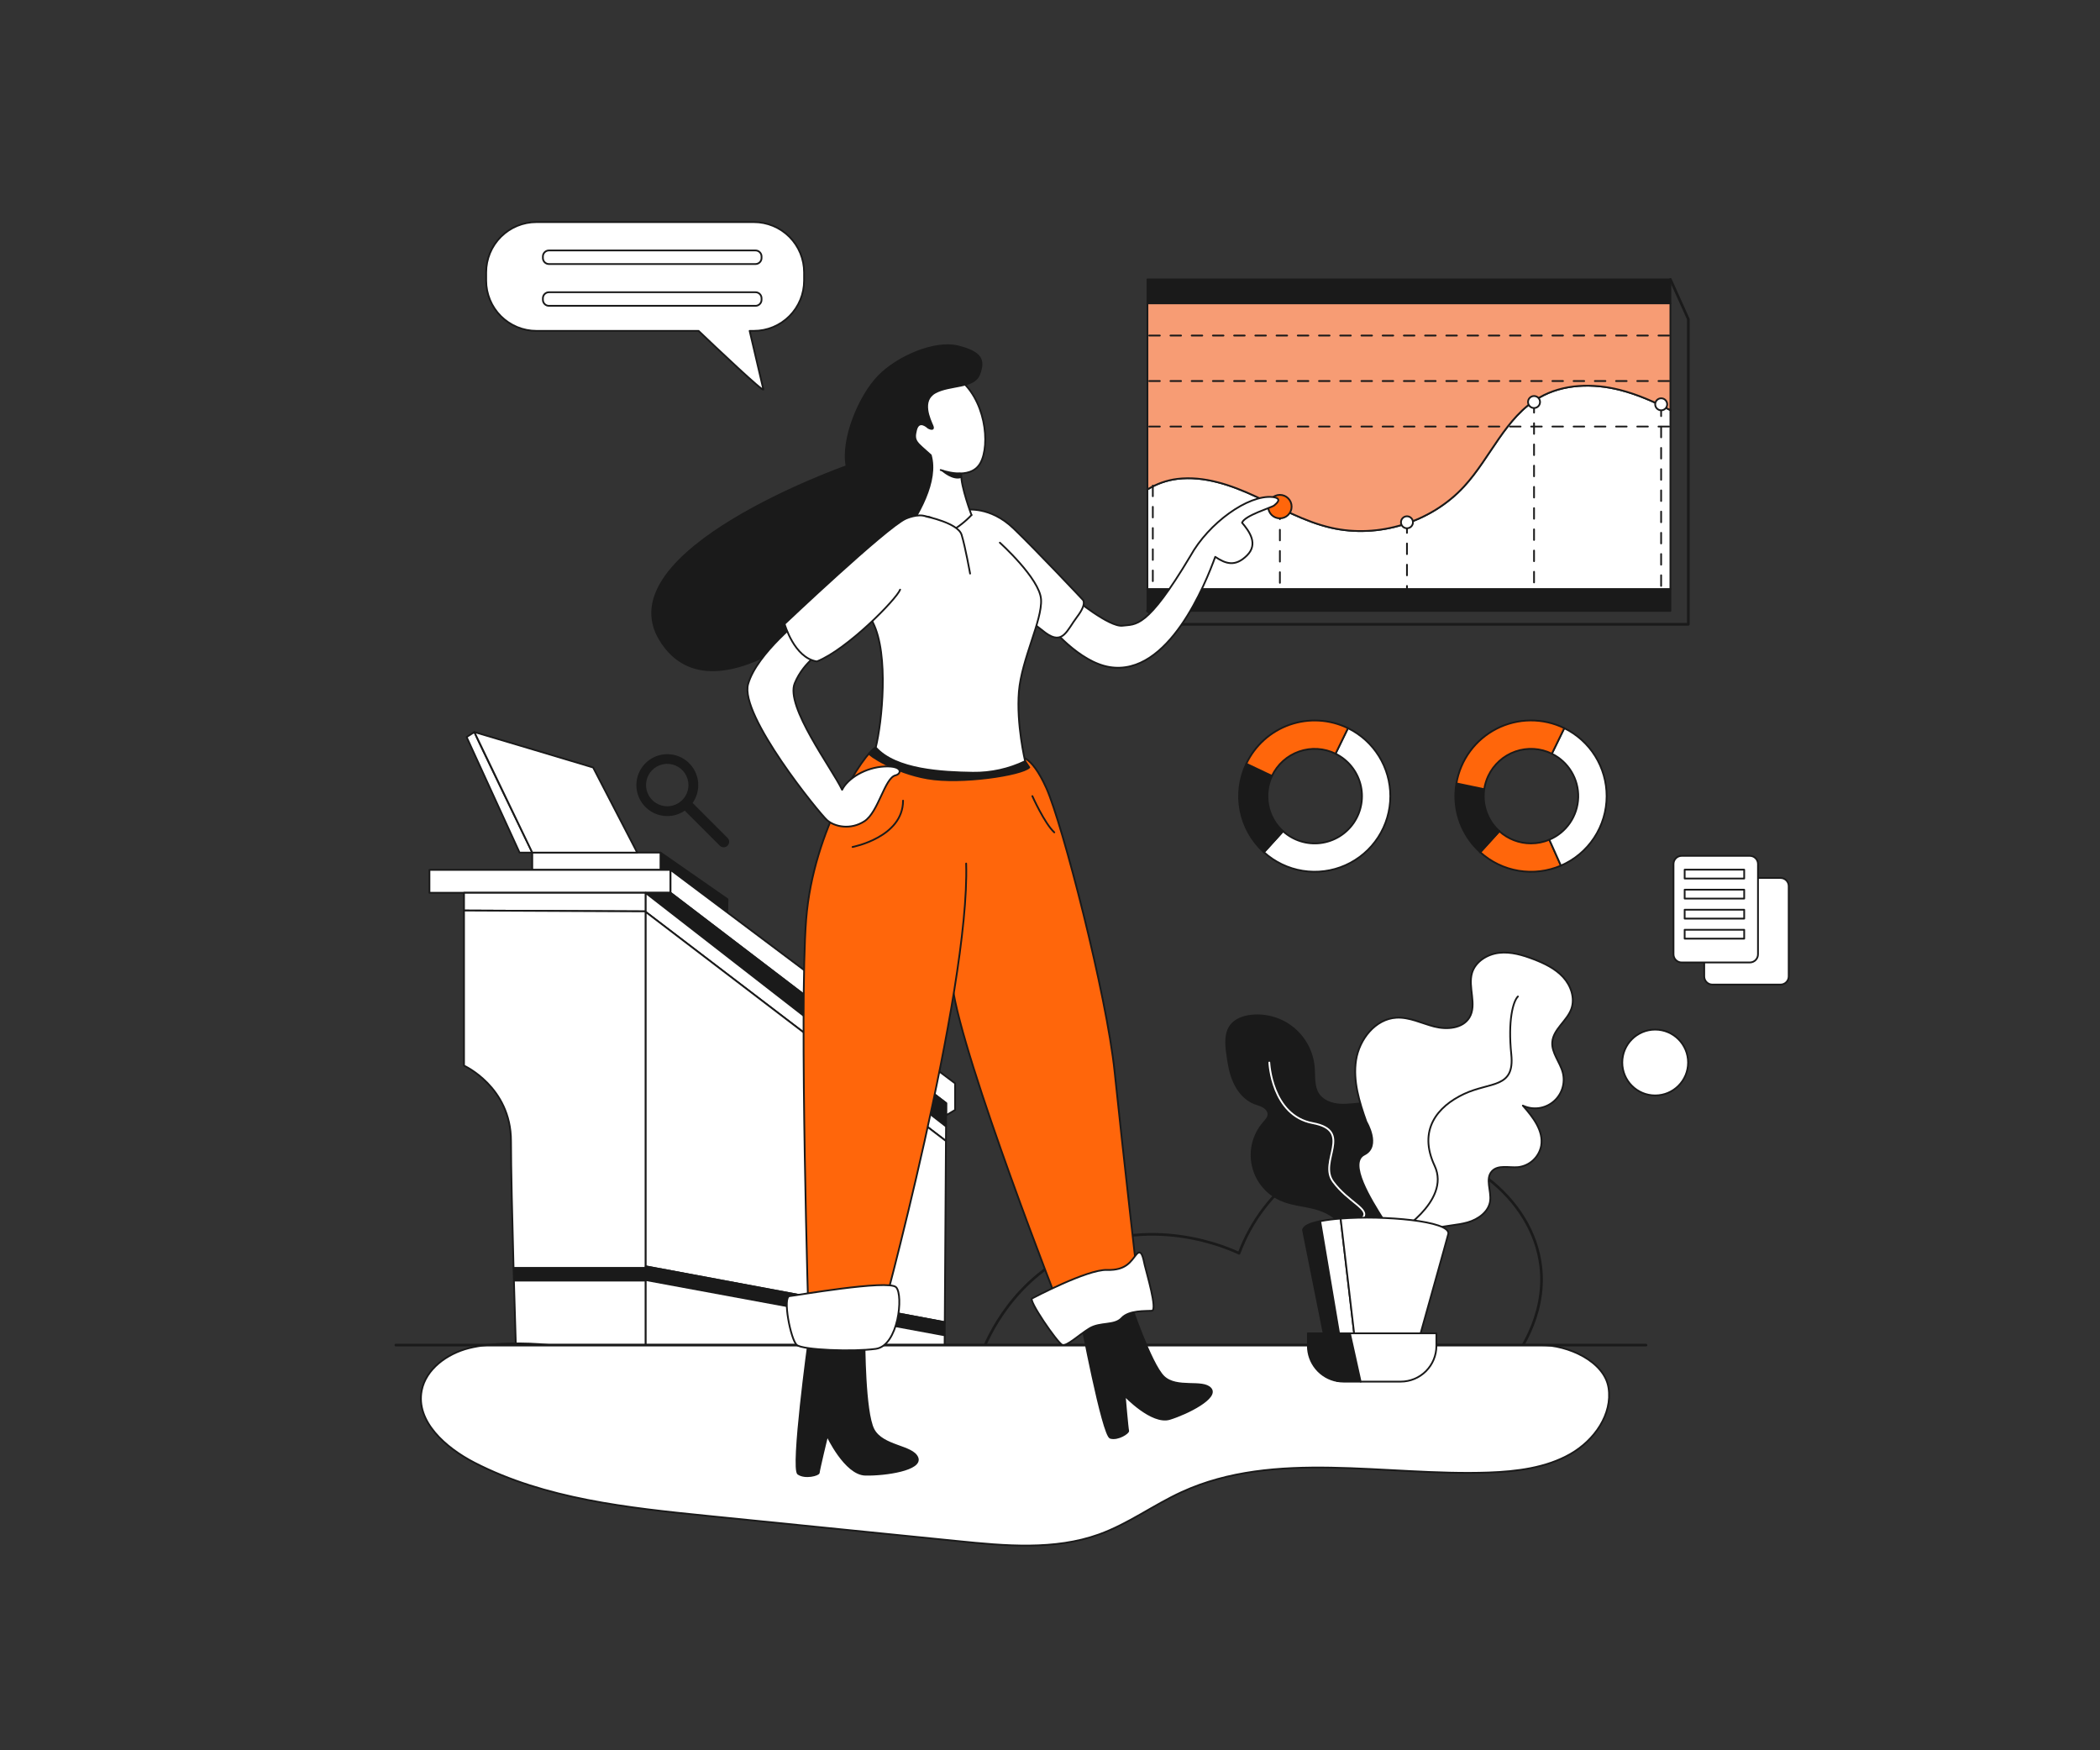 <svg width="384" height="320" viewBox="0 0 384 320" fill="none" xmlns="http://www.w3.org/2000/svg">
<rect x="0" y="0" width="384" height="320" fill="#333333" stroke="none"/>
<g clip-path="url(#clip0_756_7496)">
<path d="M179.145 248.352C180.078 245.727 184.104 235.363 195.265 229.445C210.155 221.55 224.942 228.35 226.572 229.134C231.029 217.248 241.89 209.308 253.675 209.183C266.897 209.041 280.294 218.746 281.75 231.614C282.797 240.841 277.293 248.088 275.55 250.211L179.145 248.352Z" stroke="#1A1A1A" stroke-width="0.485" stroke-linecap="round" stroke-linejoin="round"/>
<path d="M305.446 51.084L308.726 58.355V114.145H212.926L209.815 111.691" stroke="#1A1A1A" stroke-width="0.485" stroke-linecap="round" stroke-linejoin="round"/>
<path d="M245.402 224.511C244.578 222.543 242.451 221.455 240.387 220.923C238.322 220.392 236.145 220.247 234.192 219.382C232.905 218.809 231.771 217.942 230.881 216.85C229.991 215.759 229.37 214.473 229.068 213.098C228.765 211.722 228.79 210.295 229.141 208.93C229.491 207.566 230.157 206.303 231.085 205.244C231.467 204.808 231.918 204.351 231.946 203.771C231.974 203.192 231.542 202.66 231.025 202.358C230.508 202.055 229.928 201.929 229.379 201.711C227.676 201.035 226.41 199.524 225.656 197.853C224.903 196.183 224.61 194.347 224.372 192.531C224.147 190.81 224.012 188.896 225.046 187.506C225.907 186.353 227.393 185.836 228.825 185.688C230.197 185.543 231.584 185.672 232.904 186.07C234.225 186.467 235.453 187.125 236.517 188.003C237.58 188.881 238.458 189.963 239.098 191.185C239.737 192.407 240.127 193.744 240.243 195.119C240.383 196.791 240.15 198.615 241.071 200.017C241.909 201.297 243.519 201.869 245.046 201.956C246.573 202.042 248.094 201.739 249.623 201.675C251.152 201.61 252.786 201.828 253.966 202.802C254.443 203.196 254.822 203.696 255.073 204.262C255.325 204.827 255.441 205.444 255.413 206.062C255.386 206.681 255.215 207.284 254.914 207.825C254.614 208.366 254.191 208.83 253.681 209.18C252.893 209.72 251.823 210.083 251.562 210.998C251.324 211.836 251.94 212.703 252.691 213.141C253.442 213.579 254.325 213.731 255.127 214.066C257.518 215.076 258.995 217.886 258.458 220.425C257.92 222.963 255.428 224.937 252.832 224.882" fill="#1A1A1A"/>
<path d="M245.402 224.511C244.578 222.543 242.451 221.455 240.387 220.923C238.322 220.392 236.145 220.247 234.192 219.382C232.905 218.809 231.771 217.942 230.881 216.85C229.991 215.759 229.37 214.473 229.068 213.098C228.765 211.722 228.79 210.295 229.141 208.93C229.491 207.566 230.157 206.303 231.085 205.244C231.467 204.808 231.918 204.351 231.946 203.771C231.974 203.192 231.542 202.66 231.025 202.358C230.508 202.055 229.928 201.929 229.379 201.711C227.676 201.035 226.41 199.524 225.656 197.853C224.903 196.183 224.61 194.347 224.372 192.531C224.147 190.81 224.012 188.896 225.046 187.506C225.907 186.353 227.393 185.836 228.825 185.688C230.197 185.543 231.584 185.672 232.904 186.07C234.225 186.467 235.453 187.125 236.517 188.003C237.58 188.881 238.458 189.963 239.098 191.185C239.737 192.407 240.127 193.744 240.243 195.119C240.383 196.791 240.15 198.615 241.071 200.017C241.909 201.297 243.519 201.869 245.046 201.956C246.573 202.042 248.094 201.739 249.623 201.675C251.152 201.61 252.786 201.828 253.966 202.802C254.443 203.196 254.822 203.696 255.073 204.262C255.325 204.827 255.441 205.444 255.413 206.062C255.386 206.681 255.215 207.284 254.914 207.825C254.614 208.366 254.191 208.83 253.681 209.18C252.893 209.72 251.823 210.083 251.562 210.998C251.324 211.836 251.94 212.703 252.691 213.141C253.442 213.579 254.325 213.731 255.127 214.066C257.518 215.076 258.995 217.886 258.458 220.425C257.92 222.963 255.428 224.937 252.832 224.882" stroke="#1A1A1A" stroke-width="0.323" stroke-linecap="round" stroke-linejoin="round"/>
<path d="M232.102 194.258C232.102 194.258 232.506 203.939 240.044 205.339C247.582 206.739 241.017 212.327 243.772 216.056C246.527 219.784 250.579 221.079 249.202 222.618" stroke="white" stroke-width="0.323" stroke-linecap="round" stroke-linejoin="round"/>
<path d="M257.472 227.734C257.797 228.019 260.548 225.171 262.471 224.597C264.394 224.024 266.446 224.034 268.373 223.48C270.3 222.927 272.227 221.556 272.485 219.568C272.728 217.716 271.544 215.514 272.806 214.135C273.931 212.907 275.931 213.529 277.591 213.386C278.621 213.271 279.586 212.83 280.347 212.126C281.107 211.423 281.622 210.495 281.817 209.477C282.277 206.726 280.304 204.226 278.46 202.133C279.356 202.556 280.354 202.716 281.337 202.594C282.321 202.472 283.249 202.073 284.015 201.444C284.781 200.815 285.352 199.982 285.663 199.041C285.973 198.1 286.01 197.09 285.769 196.128C285.278 194.192 283.689 192.511 283.842 190.52C284.026 188.175 286.513 186.682 287.32 184.476C288.046 182.489 287.252 180.188 285.818 178.635C284.384 177.082 282.408 176.133 280.437 175.375C278.417 174.6 276.264 173.961 274.113 174.21C271.962 174.458 269.815 175.787 269.179 177.845C268.371 180.503 270.134 183.67 268.684 186.044C267.446 188.063 264.543 188.278 262.239 187.682C259.934 187.086 257.706 185.927 255.331 186.066C251.493 186.288 248.565 190.002 247.969 193.81C247.373 197.617 248.559 201.457 249.847 205.088C249.847 205.088 252.518 209.564 249.484 211.077C246.45 212.59 250.665 219.338 252.934 222.933" fill="white"/>
<path d="M257.472 227.734C257.797 228.019 260.548 225.171 262.471 224.597C264.394 224.024 266.446 224.034 268.373 223.48C270.3 222.927 272.227 221.556 272.485 219.568C272.728 217.716 271.544 215.514 272.806 214.135C273.931 212.907 275.931 213.529 277.591 213.386C278.621 213.271 279.586 212.83 280.347 212.126C281.107 211.423 281.622 210.495 281.817 209.477C282.277 206.726 280.304 204.226 278.46 202.133C279.356 202.556 280.354 202.716 281.337 202.594C282.321 202.472 283.249 202.073 284.015 201.444C284.781 200.815 285.352 199.982 285.663 199.041C285.973 198.1 286.01 197.09 285.769 196.128C285.278 194.192 283.689 192.511 283.842 190.52C284.026 188.175 286.513 186.682 287.32 184.476C288.046 182.489 287.252 180.188 285.818 178.635C284.384 177.082 282.408 176.133 280.437 175.375C278.417 174.6 276.264 173.961 274.113 174.21C271.962 174.458 269.815 175.787 269.179 177.845C268.371 180.503 270.134 183.67 268.684 186.044C267.446 188.063 264.543 188.278 262.239 187.682C259.934 187.086 257.706 185.927 255.331 186.066C251.493 186.288 248.565 190.002 247.969 193.81C247.373 197.617 248.559 201.457 249.847 205.088C249.847 205.088 252.518 209.564 249.484 211.077C246.45 212.59 250.665 219.338 252.934 222.933" stroke="#1A1A1A" stroke-width="0.323" stroke-linecap="round" stroke-linejoin="round"/>
<path d="M305.446 74.984C302.487 73.461 299.45 72.112 296.232 71.294C291.322 70.046 285.862 70.153 281.475 72.688C275.285 76.263 272.552 83.665 267.717 88.931C261.692 95.489 252.041 98.48 243.362 96.477C238.515 95.362 234.13 92.853 229.615 90.765C225.101 88.676 220.183 86.949 215.247 87.559C213.319 87.803 211.466 88.46 209.815 89.484V107.723H305.446V74.984Z" fill="white" stroke="#1A1A1A" stroke-width="0.323" stroke-linecap="round" stroke-linejoin="round"/>
<path d="M305.444 107.723H209.815V111.692H305.444V107.723Z" fill="#1A1A1A" stroke="#1A1A1A" stroke-width="0.323" stroke-linecap="round" stroke-linejoin="round"/>
<path d="M305.444 51.085H209.815V55.46H305.444V51.085Z" fill="#1A1A1A" stroke="#1A1A1A" stroke-width="0.323" stroke-linecap="round" stroke-linejoin="round"/>
<path d="M209.815 55.46V89.484C211.466 88.459 213.319 87.803 215.247 87.559C220.183 86.953 225.103 88.674 229.615 90.764C234.128 92.855 238.517 95.361 243.362 96.476C252.047 98.48 261.692 95.489 267.717 88.93C272.552 83.665 275.285 76.262 281.475 72.687C285.862 70.152 291.322 70.045 296.232 71.294C299.45 72.112 302.493 73.461 305.446 74.984V55.46H209.815Z" fill="#F79C74" stroke="#1A1A1A" stroke-width="0.323" stroke-linecap="round" stroke-linejoin="round"/>
<path d="M210.801 88.785V107.723" stroke="#1A1A1A" stroke-width="0.323" stroke-linecap="round" stroke-linejoin="round" stroke-dasharray="1.94 1.94"/>
<path d="M234.037 92.976V107.723" stroke="#1A1A1A" stroke-width="0.323" stroke-linecap="round" stroke-linejoin="round" stroke-dasharray="1.94 1.94"/>
<path d="M257.274 95.487V107.723" stroke="#1A1A1A" stroke-width="0.323" stroke-linecap="round" stroke-linejoin="round" stroke-dasharray="1.94 1.94"/>
<path d="M280.51 73.501V107.723" stroke="#1A1A1A" stroke-width="0.323" stroke-linecap="round" stroke-linejoin="round" stroke-dasharray="1.94 1.94"/>
<path d="M303.748 74.136V107.723" stroke="#1A1A1A" stroke-width="0.323" stroke-linecap="round" stroke-linejoin="round" stroke-dasharray="1.94 1.94"/>
<path d="M303.76 75.014C304.366 75.014 304.857 74.523 304.857 73.918C304.857 73.312 304.366 72.821 303.76 72.821C303.154 72.821 302.663 73.312 302.663 73.918C302.663 74.523 303.154 75.014 303.76 75.014Z" fill="white" stroke="#1A1A1A" stroke-width="0.323" stroke-linecap="round" stroke-linejoin="round"/>
<path d="M280.51 74.598C281.116 74.598 281.607 74.107 281.607 73.501C281.607 72.896 281.116 72.405 280.51 72.405C279.904 72.405 279.413 72.896 279.413 73.501C279.413 74.107 279.904 74.598 280.51 74.598Z" fill="white" stroke="#1A1A1A" stroke-width="0.323" stroke-linecap="round" stroke-linejoin="round"/>
<path d="M257.274 96.584C257.88 96.584 258.371 96.093 258.371 95.487C258.371 94.881 257.88 94.39 257.274 94.39C256.668 94.39 256.177 94.881 256.177 95.487C256.177 96.093 256.668 96.584 257.274 96.584Z" fill="white" stroke="#1A1A1A" stroke-width="0.323" stroke-linecap="round" stroke-linejoin="round"/>
<path d="M234.037 94.769C235.221 94.769 236.182 93.809 236.182 92.624C236.182 91.44 235.221 90.48 234.037 90.48C232.852 90.48 231.892 91.44 231.892 92.624C231.892 93.809 232.852 94.769 234.037 94.769Z" fill="#FF660B" stroke="#1A1A1A" stroke-width="0.323" stroke-linecap="round" stroke-linejoin="round"/>
<path d="M210.145 69.665H305.446" stroke="#1A1A1A" stroke-width="0.323" stroke-linecap="round" stroke-linejoin="round" stroke-dasharray="1.94 1.94"/>
<path d="M210.145 61.348H305.446" stroke="#1A1A1A" stroke-width="0.323" stroke-linecap="round" stroke-linejoin="round" stroke-dasharray="1.94 1.94"/>
<path d="M210.145 77.985H305.446" stroke="#1A1A1A" stroke-width="0.323" stroke-linecap="round" stroke-linejoin="round" stroke-dasharray="1.94 1.94"/>
<path d="M120.777 155.878L133.027 164.4L132.981 167.064L120.777 159.037V155.878Z" fill="#1A1A1A" stroke="#1A1A1A" stroke-width="0.323" stroke-linecap="round" stroke-linejoin="round"/>
<path d="M120.775 155.878H97.327V159.035H120.775V155.878Z" fill="white" stroke="#1A1A1A" stroke-width="0.323" stroke-linecap="round" stroke-linejoin="round"/>
<path d="M86.74 133.84C86.74 134.056 97.329 155.878 97.329 155.878H95.007L85.326 134.757L86.74 133.84Z" fill="white" stroke="#1A1A1A" stroke-width="0.323" stroke-linecap="round" stroke-linejoin="round"/>
<path d="M108.458 140.322C108.187 140.215 86.739 133.84 86.739 133.84L97.329 155.878H116.517L108.458 140.322Z" fill="white" stroke="#1A1A1A" stroke-width="0.323" stroke-linecap="round" stroke-linejoin="round"/>
<path d="M122.613 163.227H83.55H78.527V159.038H122.613V163.227Z" fill="white" stroke="#1A1A1A" stroke-width="0.323" stroke-linecap="round" stroke-linejoin="round"/>
<path d="M118.075 163.226H84.847V166.47L118.075 166.623V163.226Z" fill="white" stroke="#1A1A1A" stroke-width="0.323" stroke-linecap="round" stroke-linejoin="round"/>
<path d="M84.847 166.47V194.826C84.847 194.826 93.437 198.716 93.437 208.601C93.437 213.436 93.672 223.158 93.908 231.829H118.075V166.624L84.847 166.47Z" fill="white" stroke="#1A1A1A" stroke-width="0.323" stroke-linecap="round" stroke-linejoin="round"/>
<path d="M93.908 231.829C93.93 232.604 93.951 233.37 93.973 234.125H118.075V231.829H93.908Z" fill="#1A1A1A" stroke="#1A1A1A" stroke-width="0.323" stroke-linecap="round" stroke-linejoin="round"/>
<path d="M93.973 234.125C94.199 242.178 94.411 248.791 94.411 248.791H118.075V234.125H93.973Z" fill="white" stroke="#1A1A1A" stroke-width="0.323" stroke-linecap="round" stroke-linejoin="round"/>
<path d="M122.613 159.038L174.643 198.068V202.93L173.017 203.901V201.689L122.613 163.227V159.038Z" fill="white" stroke="#1A1A1A" stroke-width="0.323" stroke-linecap="round" stroke-linejoin="round"/>
<path d="M173.016 201.689L122.613 163.226H118.074V163.26L172.99 205.947L173.016 201.689Z" fill="#1A1A1A" stroke="#1A1A1A" stroke-width="0.323" stroke-linecap="round" stroke-linejoin="round"/>
<path d="M172.99 205.947L118.074 163.261V166.723L172.972 208.603L172.99 205.947Z" fill="white" stroke="#1A1A1A" stroke-width="0.323" stroke-linecap="round" stroke-linejoin="round"/>
<path d="M172.972 208.603L118.074 166.723V231.524L172.758 241.73L172.972 208.603Z" fill="white" stroke="#1A1A1A" stroke-width="0.323" stroke-linecap="round" stroke-linejoin="round"/>
<path d="M172.758 241.729L118.074 231.523V234.028L172.742 244.131L172.758 241.729Z" fill="#1A1A1A" stroke="#1A1A1A" stroke-width="0.323" stroke-linecap="round" stroke-linejoin="round"/>
<path d="M118.074 234.028V248.79L172.705 249.762L172.742 244.131L118.074 234.028Z" fill="white" stroke="#1A1A1A" stroke-width="0.323" stroke-linecap="round" stroke-linejoin="round"/>
<path d="M100.38 245.9H281.63C286.808 245.9 293.381 248.92 294.13 253.731C294.879 258.542 291.573 263.313 287.148 265.838C282.722 268.362 277.386 269.031 272.201 269.215C253.274 269.881 233.12 264.991 216.093 272.784C210.919 275.153 206.324 278.607 200.945 280.54C192.821 283.46 183.791 282.632 175.142 281.752L129.439 277.148C114.787 275.672 99.697 274.072 86.775 267.421C81.438 264.674 76.017 259.849 77.112 254.228C77.869 250.338 81.705 247.494 85.773 246.472C89.841 245.45 96.199 245.446 100.38 245.9Z" fill="white" stroke="#1A1A1A" stroke-width="0.323" stroke-linecap="round" stroke-linejoin="round"/>
<path d="M72.387 245.92H300.977" stroke="#1A1A1A" stroke-width="0.485" stroke-linecap="round" stroke-linejoin="round"/>
<path d="M147.869 245.062C147.869 245.062 144.657 268.56 145.954 269.451C147.251 270.342 149.723 269.653 149.723 269.249C149.723 268.845 151.262 262.483 151.262 262.483C151.262 262.483 154.544 269.532 158.232 269.615C161.92 269.697 168.646 268.681 167.754 266.494C166.861 264.307 161.393 264.509 159.731 261.35C158.069 258.191 158.071 245.191 158.071 245.347C158.071 245.502 147.869 245.062 147.869 245.062Z" fill="#1A1A1A" stroke="#1A1A1A" stroke-width="0.323" stroke-linecap="round" stroke-linejoin="round"/>
<path d="M197.565 240.821C197.565 240.821 201.635 262.463 203.039 262.869C204.443 263.275 206.418 261.94 206.299 261.584C206.18 261.229 205.669 255.171 205.669 255.171C205.669 255.171 210.629 260.423 213.901 259.413C217.174 258.403 222.803 255.537 221.375 253.871C219.947 252.204 215.188 253.99 212.797 251.693C210.405 249.397 206.588 237.94 206.634 238.084C206.681 238.227 197.565 240.821 197.565 240.821Z" fill="#1A1A1A" stroke="#1A1A1A" stroke-width="0.323" stroke-linecap="round" stroke-linejoin="round"/>
<path d="M171.887 156.094C171.887 156.094 172.372 166.799 174.156 180.241C175.939 193.683 194.093 239.877 194.093 239.877L208.193 235.502C208.193 235.502 205.276 210.053 203.818 195.961C202.36 181.869 194.254 150.584 191.338 144.103C188.421 137.621 186.258 138.27 185.826 138.377L169.354 138.308" fill="#FF660B"/>
<path d="M171.887 156.094C171.887 156.094 172.372 166.799 174.156 180.241C175.939 193.683 194.093 239.877 194.093 239.877L208.193 235.502C208.193 235.502 205.276 210.053 203.818 195.961C202.36 181.869 194.254 150.584 191.338 144.103C188.421 137.621 186.258 138.27 185.826 138.377L169.354 138.308" stroke="#1A1A1A" stroke-width="0.323" stroke-linecap="round" stroke-linejoin="round"/>
<path d="M176.668 157.878C177.398 181.384 160.866 241.978 160.866 241.978H147.868C147.868 241.978 146.121 184.616 147.412 168.088C148.702 151.56 158.163 137.512 160.136 136.648C162.11 135.783 163.027 137.028 163.027 137.028L181.126 133.84" fill="#FF660B"/>
<path d="M176.668 157.878C177.398 181.384 160.866 241.978 160.866 241.978H147.868C147.868 241.978 146.121 184.616 147.412 168.088C148.702 151.56 158.163 137.512 160.136 136.648C162.11 135.783 163.027 137.028 163.027 137.028L181.126 133.84" stroke="#1A1A1A" stroke-width="0.323" stroke-linecap="round" stroke-linejoin="round"/>
<path d="M158.909 137.757C158.674 137.925 163.489 141.255 169.573 142.307C175.851 143.392 186.816 141.675 188.212 140.306L187.048 138.549L183.756 137.117L160.698 136.379L158.909 137.757Z" fill="#1A1A1A" stroke="#1A1A1A" stroke-width="0.323" stroke-linecap="round" stroke-linejoin="round"/>
<path d="M196.332 109.316C196.332 109.316 202.844 114.717 205.276 114.394C207.708 114.071 209.653 115.095 217.675 101.645C220.998 95.648 228.211 90.423 232.709 90.869C234.573 91.112 233.478 92.002 232.993 92.409C232.509 92.814 227.603 94.226 227.116 95.567C228.455 97.149 230.146 99.458 228.009 101.564C225.872 103.671 224.159 103.103 222.214 101.807C220.471 106.587 213.702 123.721 202.899 121.956C197.28 121.037 192.093 114.555 192.093 114.555" fill="white"/>
<path d="M196.332 109.316C196.332 109.316 202.844 114.717 205.276 114.394C207.708 114.071 209.653 115.095 217.675 101.645C220.998 95.648 228.211 90.423 232.709 90.869C234.573 91.112 233.478 92.002 232.993 92.409C232.509 92.814 227.603 94.226 227.116 95.567C228.455 97.149 230.146 99.458 228.009 101.564C225.872 103.671 224.159 103.103 222.214 101.807C220.471 106.587 213.702 123.721 202.899 121.956C197.28 121.037 192.093 114.555 192.093 114.555" stroke="#1A1A1A" stroke-width="0.323" stroke-linecap="round" stroke-linejoin="round"/>
<path d="M176.668 93.219C176.668 93.219 181.017 92.463 185.339 96.622C189.662 100.781 197.983 109.64 197.983 109.64C197.983 109.64 198.848 110.288 196.957 112.772C195.067 115.257 194.364 118.024 191.175 115.691C187.985 113.358 180.159 106.291 180.159 106.291" fill="white"/>
<path d="M176.668 93.219C176.668 93.219 181.017 92.463 185.339 96.622C189.662 100.781 197.983 109.64 197.983 109.64C197.983 109.64 198.848 110.288 196.957 112.772C195.067 115.257 194.364 118.024 191.175 115.691C187.985 113.358 180.159 106.291 180.159 106.291" stroke="#1A1A1A" stroke-width="0.323" stroke-linecap="round" stroke-linejoin="round"/>
<path d="M182.829 99.215C182.829 99.215 190.123 105.777 190.365 109.587C190.607 113.396 186.8 120.524 186.315 126.446C185.831 132.368 187.45 139.17 187.45 139.17C184.469 140.604 181.195 141.325 177.887 141.277C172.375 141.196 163.785 140.79 160.139 136.658C161.272 132.121 162.583 119.692 159.618 113.81C156.653 107.928 163.948 97.219 164.11 97.209C164.271 97.199 170.389 92.418 170.389 92.418L177.644 94.159" fill="white"/>
<path d="M182.829 99.215C182.829 99.215 190.123 105.777 190.365 109.587C190.607 113.396 186.8 120.524 186.315 126.446C185.831 132.368 187.45 139.17 187.45 139.17C184.469 140.604 181.195 141.325 177.887 141.277C172.375 141.196 163.785 140.79 160.139 136.658C161.272 132.121 162.583 119.692 159.618 113.81C156.653 107.928 163.948 97.219 164.11 97.209C164.271 97.199 170.389 92.418 170.389 92.418L177.644 94.159" stroke="#1A1A1A" stroke-width="0.323" stroke-linecap="round" stroke-linejoin="round"/>
<path d="M172.009 85.927C172.009 85.927 177.397 87.991 179.262 84.671C181.126 81.35 180.272 72.72 174.905 68.951C169.654 71.259 162.203 76.406 162.203 76.406L161.597 89.573L165.568 95.852C165.568 95.852 167.553 94.273 169.498 94.438C171.443 94.604 172.124 97.395 173.754 97.193C175.199 96.39 176.511 95.368 177.644 94.164C177.644 94.164 175.658 88.858 175.78 86.751" fill="white"/>
<path d="M172.009 85.927C172.009 85.927 177.397 87.991 179.262 84.671C181.126 81.35 180.272 72.72 174.905 68.951C169.654 71.259 162.203 76.406 162.203 76.406L161.597 89.573L165.568 95.852C165.568 95.852 167.553 94.273 169.498 94.438C171.443 94.604 172.124 97.395 173.754 97.193C175.199 96.39 176.511 95.368 177.644 94.164C177.644 94.164 175.658 88.858 175.78 86.751" stroke="#1A1A1A" stroke-width="0.323" stroke-linecap="round" stroke-linejoin="round"/>
<path d="M172.401 86.095C172.401 86.095 174.243 87.723 175.695 87.238L175.56 86.579C175.56 86.579 173.294 86.888 172.401 86.095Z" fill="#1A1A1A" stroke="#1A1A1A" stroke-width="0.323" stroke-linecap="round" stroke-linejoin="round"/>
<path d="M154.807 85.224C154.807 85.224 110.612 100.777 120.769 117.094C130.927 133.412 156.643 107.91 156.643 107.91C156.643 107.91 172.852 92.625 170.206 83.225C167.665 80.902 166.974 80.74 167.503 78.634C168.032 76.527 169.725 78.201 169.725 78.201C169.725 78.201 170.957 78.904 170.503 77.824C170.048 76.743 168.319 73.233 171.022 71.764C173.724 70.296 178.091 71.009 179.071 68.415C180.05 65.822 179.45 64.418 175.233 63.338C171.016 62.257 164.158 65.176 160.646 68.791C157.134 72.407 153.841 80.308 154.807 85.224Z" fill="#1A1A1A" stroke="#1A1A1A" stroke-width="0.323" stroke-linecap="round" stroke-linejoin="round"/>
<path d="M146.929 112.827C146.929 112.827 138.42 119.391 136.8 125.063C135.18 130.734 149.848 148.722 151.225 149.938C152.603 151.154 155.521 151.8 158.074 150.14C160.627 148.48 161.761 142.239 163.746 141.754C164.841 141.51 165.204 139.971 161.726 140.138C158.248 140.306 155 142.328 153.986 144.394C152.082 140.423 143.587 129.147 145.315 124.933C147.044 120.72 150.88 118.72 150.88 118.72L146.929 112.827Z" fill="white" stroke="#1A1A1A" stroke-width="0.323" stroke-linecap="round" stroke-linejoin="round"/>
<path d="M164.594 107.803C163.946 109.532 154.879 118.769 149.369 120.932C145.208 120.284 143.467 114.065 143.467 114.065C143.467 114.065 162.072 96.446 165.62 94.834C165.62 94.834 167.858 93.808 169.355 94.43C169.355 94.43 175.166 95.604 175.836 97.773C176.507 99.942 177.388 104.868 177.388 104.868" fill="white"/>
<path d="M164.594 107.803C163.946 109.532 154.879 118.769 149.369 120.932C145.208 120.284 143.467 114.065 143.467 114.065C143.467 114.065 162.072 96.446 165.62 94.834C165.62 94.834 167.858 93.808 169.355 94.43C169.355 94.43 175.166 95.604 175.836 97.773C176.507 99.942 177.388 104.868 177.388 104.868" stroke="#1A1A1A" stroke-width="0.323" stroke-linecap="round" stroke-linejoin="round"/>
<path d="M188.775 237.365C188.775 237.365 198.793 232.059 202.401 232.18C206.008 232.301 206.816 230.517 207.79 229.352C208.763 228.187 209.046 230.081 209.329 231.337C209.611 232.594 211.72 239.56 210.625 239.643C209.531 239.726 206.453 239.52 205.115 240.978C203.778 242.436 201.185 241.667 199.199 242.883C197.214 244.099 195.105 246.165 194.255 245.88C193.405 245.595 187.778 237.411 188.775 237.365Z" fill="white" stroke="#1A1A1A" stroke-width="0.323" stroke-linecap="round" stroke-linejoin="round"/>
<path d="M144.415 236.961C144.98 236.947 162.486 233.88 163.863 235.345C165.241 236.809 164.267 246.05 160.137 246.609C156.006 247.169 146.844 246.823 145.711 245.906C144.578 244.989 143.035 236.991 144.415 236.961Z" fill="white" stroke="#1A1A1A" stroke-width="0.323" stroke-linecap="round" stroke-linejoin="round"/>
<path d="M137.85 40.605H98.085C95.649 40.605 93.313 41.572 91.59 43.295C89.868 45.017 88.9 47.353 88.899 49.789V51.31C88.9 53.746 89.868 56.082 91.59 57.804C93.313 59.526 95.649 60.494 98.085 60.494H127.741C130.812 63.42 139.761 71.906 139.583 71.189C139.418 70.534 137.836 63.752 137.077 60.494H137.855C140.29 60.493 142.625 59.525 144.346 57.803C146.067 56.08 147.034 53.745 147.034 51.31V49.799C147.036 48.592 146.799 47.397 146.338 46.281C145.877 45.166 145.201 44.152 144.348 43.298C143.495 42.445 142.482 41.767 141.367 41.305C140.252 40.843 139.057 40.605 137.85 40.605Z" fill="white" stroke="#1A1A1A" stroke-width="0.323" stroke-linecap="round" stroke-linejoin="round"/>
<path d="M138.149 45.79H100.377C99.767 45.79 99.272 46.285 99.272 46.895V47.17C99.272 47.78 99.767 48.274 100.377 48.274H138.149C138.76 48.274 139.254 47.78 139.254 47.17V46.895C139.254 46.285 138.76 45.79 138.149 45.79Z" fill="white" stroke="#1A1A1A" stroke-width="0.323" stroke-linecap="round" stroke-linejoin="round"/>
<path d="M138.149 53.429H100.377C99.767 53.429 99.272 53.923 99.272 54.533V54.808C99.272 55.418 99.767 55.913 100.377 55.913H138.149C138.76 55.913 139.254 55.418 139.254 54.808V54.533C139.254 53.923 138.76 53.429 138.149 53.429Z" fill="white" stroke="#1A1A1A" stroke-width="0.323" stroke-linecap="round" stroke-linejoin="round"/>
<path d="M234.568 151.932L231.069 155.769L231.124 155.82C232.196 154.646 233.416 153.301 234.61 151.982C234.598 151.958 234.588 151.946 234.568 151.932Z" fill="white" stroke="#1A1A1A" stroke-width="0.323" stroke-linecap="round" stroke-linejoin="round"/>
<path d="M254.23 145.553C254.23 148.229 253.453 150.847 251.994 153.09C250.535 155.333 248.456 157.105 246.01 158.191C243.565 159.276 240.857 159.629 238.214 159.206C235.572 158.784 233.109 157.604 231.124 155.81C232.197 154.636 233.416 153.291 234.61 151.972C235.528 152.801 236.613 153.423 237.791 153.797C238.97 154.171 240.215 154.288 241.443 154.14C242.67 153.991 243.852 153.581 244.908 152.937C245.963 152.293 246.868 151.43 247.562 150.406C248.256 149.383 248.722 148.222 248.928 147.003C249.135 145.784 249.078 144.534 248.761 143.339C248.443 142.144 247.873 141.031 247.089 140.075C246.305 139.119 245.324 138.342 244.214 137.797C244.966 136.258 245.749 134.648 246.485 133.131C248.809 134.27 250.767 136.037 252.136 138.233C253.505 140.429 254.231 142.965 254.23 145.553Z" fill="white" stroke="#1A1A1A" stroke-width="0.323" stroke-linecap="round" stroke-linejoin="round"/>
<path d="M234.568 151.932L231.07 155.769C228.887 153.774 227.401 151.131 226.83 148.23C226.259 145.328 226.633 142.319 227.897 139.646L232.585 141.867C231.796 143.538 231.562 145.418 231.919 147.232C232.276 149.045 233.205 150.697 234.568 151.944V151.932Z" fill="#1A1A1A" stroke="#1A1A1A" stroke-width="0.323" stroke-linecap="round" stroke-linejoin="round"/>
<path d="M246.485 133.132C245.749 134.649 244.966 136.258 244.214 137.797C243.186 137.292 242.067 136.996 240.923 136.927C239.779 136.857 238.633 137.016 237.551 137.393C236.468 137.771 235.472 138.36 234.62 139.126C233.767 139.892 233.075 140.82 232.584 141.855L227.896 139.633C228.681 137.979 229.787 136.497 231.148 135.273C232.51 134.048 234.101 133.107 235.83 132.502C237.558 131.897 239.389 131.641 241.217 131.749C243.045 131.856 244.833 132.326 246.479 133.13L246.485 133.132Z" fill="#FF660B" stroke="#1A1A1A" stroke-width="0.323" stroke-linecap="round" stroke-linejoin="round"/>
<path d="M234.61 151.972C233.416 153.291 232.196 154.636 231.124 155.809L231.069 155.759L234.568 151.921C234.588 151.946 234.598 151.958 234.61 151.972Z" fill="white" stroke="#1A1A1A" stroke-width="0.323" stroke-linecap="round" stroke-linejoin="round"/>
<path d="M274.122 151.932L270.624 155.769L270.678 155.82C271.751 154.646 272.971 153.301 274.164 151.982C274.152 151.958 274.136 151.946 274.122 151.932Z" fill="white" stroke="#1A1A1A" stroke-width="0.323" stroke-linecap="round" stroke-linejoin="round"/>
<path d="M279.953 154.196C277.814 154.2 275.751 153.408 274.164 151.974C272.971 153.293 271.741 154.638 270.678 155.812C272.644 157.588 275.078 158.763 277.692 159.196C280.305 159.63 282.989 159.304 285.423 158.258L283.308 153.523C282.246 153.969 281.105 154.198 279.953 154.196Z" fill="#FF660B" stroke="#1A1A1A" stroke-width="0.323" stroke-linecap="round" stroke-linejoin="round"/>
<path d="M293.784 145.553C293.785 142.965 293.059 140.429 291.69 138.233C290.321 136.037 288.363 134.27 286.038 133.131C285.303 134.648 284.519 136.258 283.768 137.797C285.256 138.529 286.502 139.673 287.357 141.093C288.213 142.514 288.642 144.15 288.593 145.807C288.545 147.464 288.021 149.073 287.084 150.441C286.146 151.808 284.836 152.878 283.308 153.521L285.422 158.255C287.905 157.187 290.02 155.415 291.506 153.157C292.993 150.899 293.784 148.256 293.784 145.553Z" fill="white" stroke="#1A1A1A" stroke-width="0.323" stroke-linecap="round" stroke-linejoin="round"/>
<path d="M271.31 145.553C271.311 145.13 271.342 144.708 271.405 144.289L266.317 143.225C266.185 143.994 266.117 144.773 266.115 145.553C266.112 147.474 266.511 149.374 267.286 151.132C268.061 152.89 269.195 154.466 270.615 155.759L274.113 151.922C273.229 151.114 272.523 150.13 272.04 149.033C271.557 147.937 271.308 146.752 271.31 145.553Z" fill="#1A1A1A" stroke="#1A1A1A" stroke-width="0.323" stroke-linecap="round" stroke-linejoin="round"/>
<path d="M286.038 133.131C285.302 134.648 284.519 136.256 283.767 137.797C282.739 137.291 281.62 136.994 280.476 136.924C279.332 136.855 278.186 137.013 277.104 137.391C276.022 137.768 275.025 138.358 274.173 139.124C273.321 139.89 272.63 140.819 272.139 141.855C271.774 142.624 271.526 143.445 271.404 144.289L266.316 143.224C266.679 141.105 267.531 139.099 268.803 137.365C270.076 135.632 271.736 134.22 273.65 133.239C275.564 132.259 277.68 131.739 279.83 131.719C281.981 131.699 284.106 132.181 286.038 133.125V133.131Z" fill="#FF660B" stroke="#1A1A1A" stroke-width="0.323" stroke-linecap="round" stroke-linejoin="round"/>
<path d="M274.164 151.972C272.971 153.291 271.74 154.636 270.678 155.809L270.624 155.759L274.122 151.921C274.136 151.946 274.152 151.958 274.164 151.972Z" fill="white" stroke="#1A1A1A" stroke-width="0.323" stroke-linecap="round" stroke-linejoin="round"/>
<path d="M254.999 225.779C254.999 225.779 265.411 219.702 262.332 213.137C259.254 206.573 262.858 202.281 267.701 200.009C272.544 197.737 276.992 199.035 276.352 192.796C275.711 186.557 276.677 183.073 277.564 182.182" fill="white"/>
<path d="M254.999 225.779C254.999 225.779 265.411 219.702 262.332 213.137C259.254 206.573 262.858 202.281 267.701 200.009C272.544 197.737 276.992 199.035 276.352 192.796C275.711 186.557 276.677 183.073 277.564 182.182" stroke="#1A1A1A" stroke-width="0.323" stroke-linecap="round" stroke-linejoin="round"/>
<path d="M238.262 224.887L242.233 244.739L245.04 244.832L241.405 223.265C239.558 223.638 238.355 224.174 238.262 224.887Z" fill="#1A1A1A" stroke="#1A1A1A" stroke-width="0.323" stroke-linecap="round" stroke-linejoin="round"/>
<path d="M241.407 223.265L245.042 244.832L247.749 244.921L245.145 222.79C243.891 222.874 242.642 223.032 241.407 223.265Z" fill="white" stroke="#1A1A1A" stroke-width="0.323" stroke-linecap="round" stroke-linejoin="round"/>
<path d="M245.146 222.79L247.747 244.927L259.333 245.313C259.333 245.313 264.814 225.783 264.842 225.541C265.123 223.234 253.118 222.168 245.146 222.79Z" fill="white" stroke="#1A1A1A" stroke-width="0.323" stroke-linecap="round" stroke-linejoin="round"/>
<path d="M239.153 243.766V246.076C239.154 247.603 239.689 249.081 240.668 250.253C241.646 251.425 243.004 252.217 244.506 252.491L243.092 243.766H239.153Z" fill="#1A1A1A" stroke="#1A1A1A" stroke-width="0.323" stroke-linecap="round" stroke-linejoin="round"/>
<path d="M243.1 243.766L244.513 252.491C244.9 252.562 245.292 252.597 245.685 252.598H248.806L246.85 243.766H243.1Z" fill="#1A1A1A" stroke="#1A1A1A" stroke-width="0.323" stroke-linecap="round" stroke-linejoin="round"/>
<path d="M246.842 243.766L248.797 252.598H256.131C257.861 252.598 259.52 251.911 260.744 250.688C261.967 249.465 262.655 247.806 262.655 246.076V243.766H246.842Z" fill="white" stroke="#1A1A1A" stroke-width="0.323" stroke-linecap="round" stroke-linejoin="round"/>
<path d="M155.894 154.85C155.894 154.85 165.13 153.095 165.13 146.379L155.894 154.85Z" fill="#FF660B"/>
<path d="M155.894 154.85C155.894 154.85 165.13 153.095 165.13 146.379" stroke="#1A1A1A" stroke-width="0.323" stroke-linecap="round" stroke-linejoin="round"/>
<path d="M188.776 145.553C188.776 145.553 190.998 150.536 192.785 152.18L188.776 145.553Z" fill="#FF660B"/>
<path d="M188.776 145.553C188.776 145.553 190.998 150.536 192.785 152.18" stroke="#1A1A1A" stroke-width="0.323" stroke-linecap="round" stroke-linejoin="round"/>
<path d="M302.663 200.277C305.987 200.277 308.681 197.582 308.681 194.258C308.681 190.934 305.987 188.239 302.663 188.239C299.338 188.239 296.644 190.934 296.644 194.258C296.644 197.582 299.338 200.277 302.663 200.277Z" fill="white" stroke="#1A1A1A" stroke-width="0.323" stroke-linecap="round" stroke-linejoin="round"/>
<path d="M325.586 160.516H313.122C312.297 160.516 311.629 161.184 311.629 162.008V178.516C311.629 179.34 312.297 180.009 313.122 180.009H325.586C326.41 180.009 327.078 179.34 327.078 178.516V162.008C327.078 161.184 326.41 160.516 325.586 160.516Z" fill="white" stroke="#1A1A1A" stroke-width="0.323" stroke-linecap="round" stroke-linejoin="round"/>
<path d="M319.968 156.472H307.504C306.68 156.472 306.012 157.14 306.012 157.965V174.473C306.012 175.297 306.68 175.965 307.504 175.965H319.968C320.793 175.965 321.461 175.297 321.461 174.473V157.965C321.461 157.14 320.793 156.472 319.968 156.472Z" fill="white" stroke="#1A1A1A" stroke-width="0.323" stroke-linecap="round" stroke-linejoin="round"/>
<path d="M318.938 158.997H308.052V160.621H318.938V158.997Z" fill="white" stroke="#1A1A1A" stroke-width="0.323" stroke-linecap="round" stroke-linejoin="round"/>
<path d="M318.938 162.659H308.052V164.283H318.938V162.659Z" fill="white" stroke="#1A1A1A" stroke-width="0.323" stroke-linecap="round" stroke-linejoin="round"/>
<path d="M318.938 166.323H308.052V167.947H318.938V166.323Z" fill="white" stroke="#1A1A1A" stroke-width="0.323" stroke-linecap="round" stroke-linejoin="round"/>
<path d="M318.938 169.987H308.052V171.611H318.938V169.987Z" fill="white" stroke="#1A1A1A" stroke-width="0.323" stroke-linecap="round" stroke-linejoin="round"/>
<path d="M132.916 153.291L126.54 146.915C126.507 146.883 126.472 146.853 126.435 146.826C127.246 145.736 127.625 144.384 127.498 143.03C127.371 141.677 126.748 140.419 125.748 139.499C124.748 138.578 123.442 138.061 122.083 138.046C120.724 138.032 119.408 138.521 118.388 139.42C117.369 140.319 116.718 141.563 116.563 142.913C116.407 144.263 116.757 145.623 117.544 146.731C118.332 147.838 119.502 148.615 120.829 148.91C122.156 149.206 123.545 148.999 124.728 148.331C124.906 148.228 125.079 148.116 125.245 147.996C125.274 148.037 125.306 148.077 125.342 148.113L131.721 154.489C131.799 154.569 131.892 154.633 131.995 154.677C132.099 154.721 132.209 154.744 132.322 154.745C132.434 154.745 132.545 154.724 132.648 154.681C132.752 154.639 132.846 154.576 132.926 154.496C133.005 154.417 133.067 154.323 133.11 154.219C133.152 154.115 133.174 154.004 133.173 153.892C133.172 153.78 133.149 153.669 133.105 153.566C133.061 153.463 132.997 153.37 132.916 153.291ZM122.009 147.569C121.21 147.569 120.429 147.332 119.765 146.889C119.101 146.445 118.583 145.814 118.277 145.076C117.972 144.338 117.892 143.525 118.047 142.742C118.203 141.958 118.588 141.238 119.153 140.673C119.718 140.108 120.438 139.724 121.221 139.568C122.005 139.412 122.817 139.492 123.555 139.798C124.293 140.103 124.924 140.621 125.368 141.285C125.812 141.95 126.049 142.731 126.049 143.53C126.049 144.6 125.625 145.626 124.869 146.383C124.113 147.141 123.087 147.567 122.018 147.569H122.009Z" fill="#1A1A1A" stroke="#1A1A1A" stroke-width="0.323" stroke-linecap="round" stroke-linejoin="round"/>
</g>
<defs>
<clipPath id="clip0_756_7496">
<rect width="255.647" height="243" fill="white" transform="translate(71.677 40)"/>
</clipPath>
</defs>
</svg>
